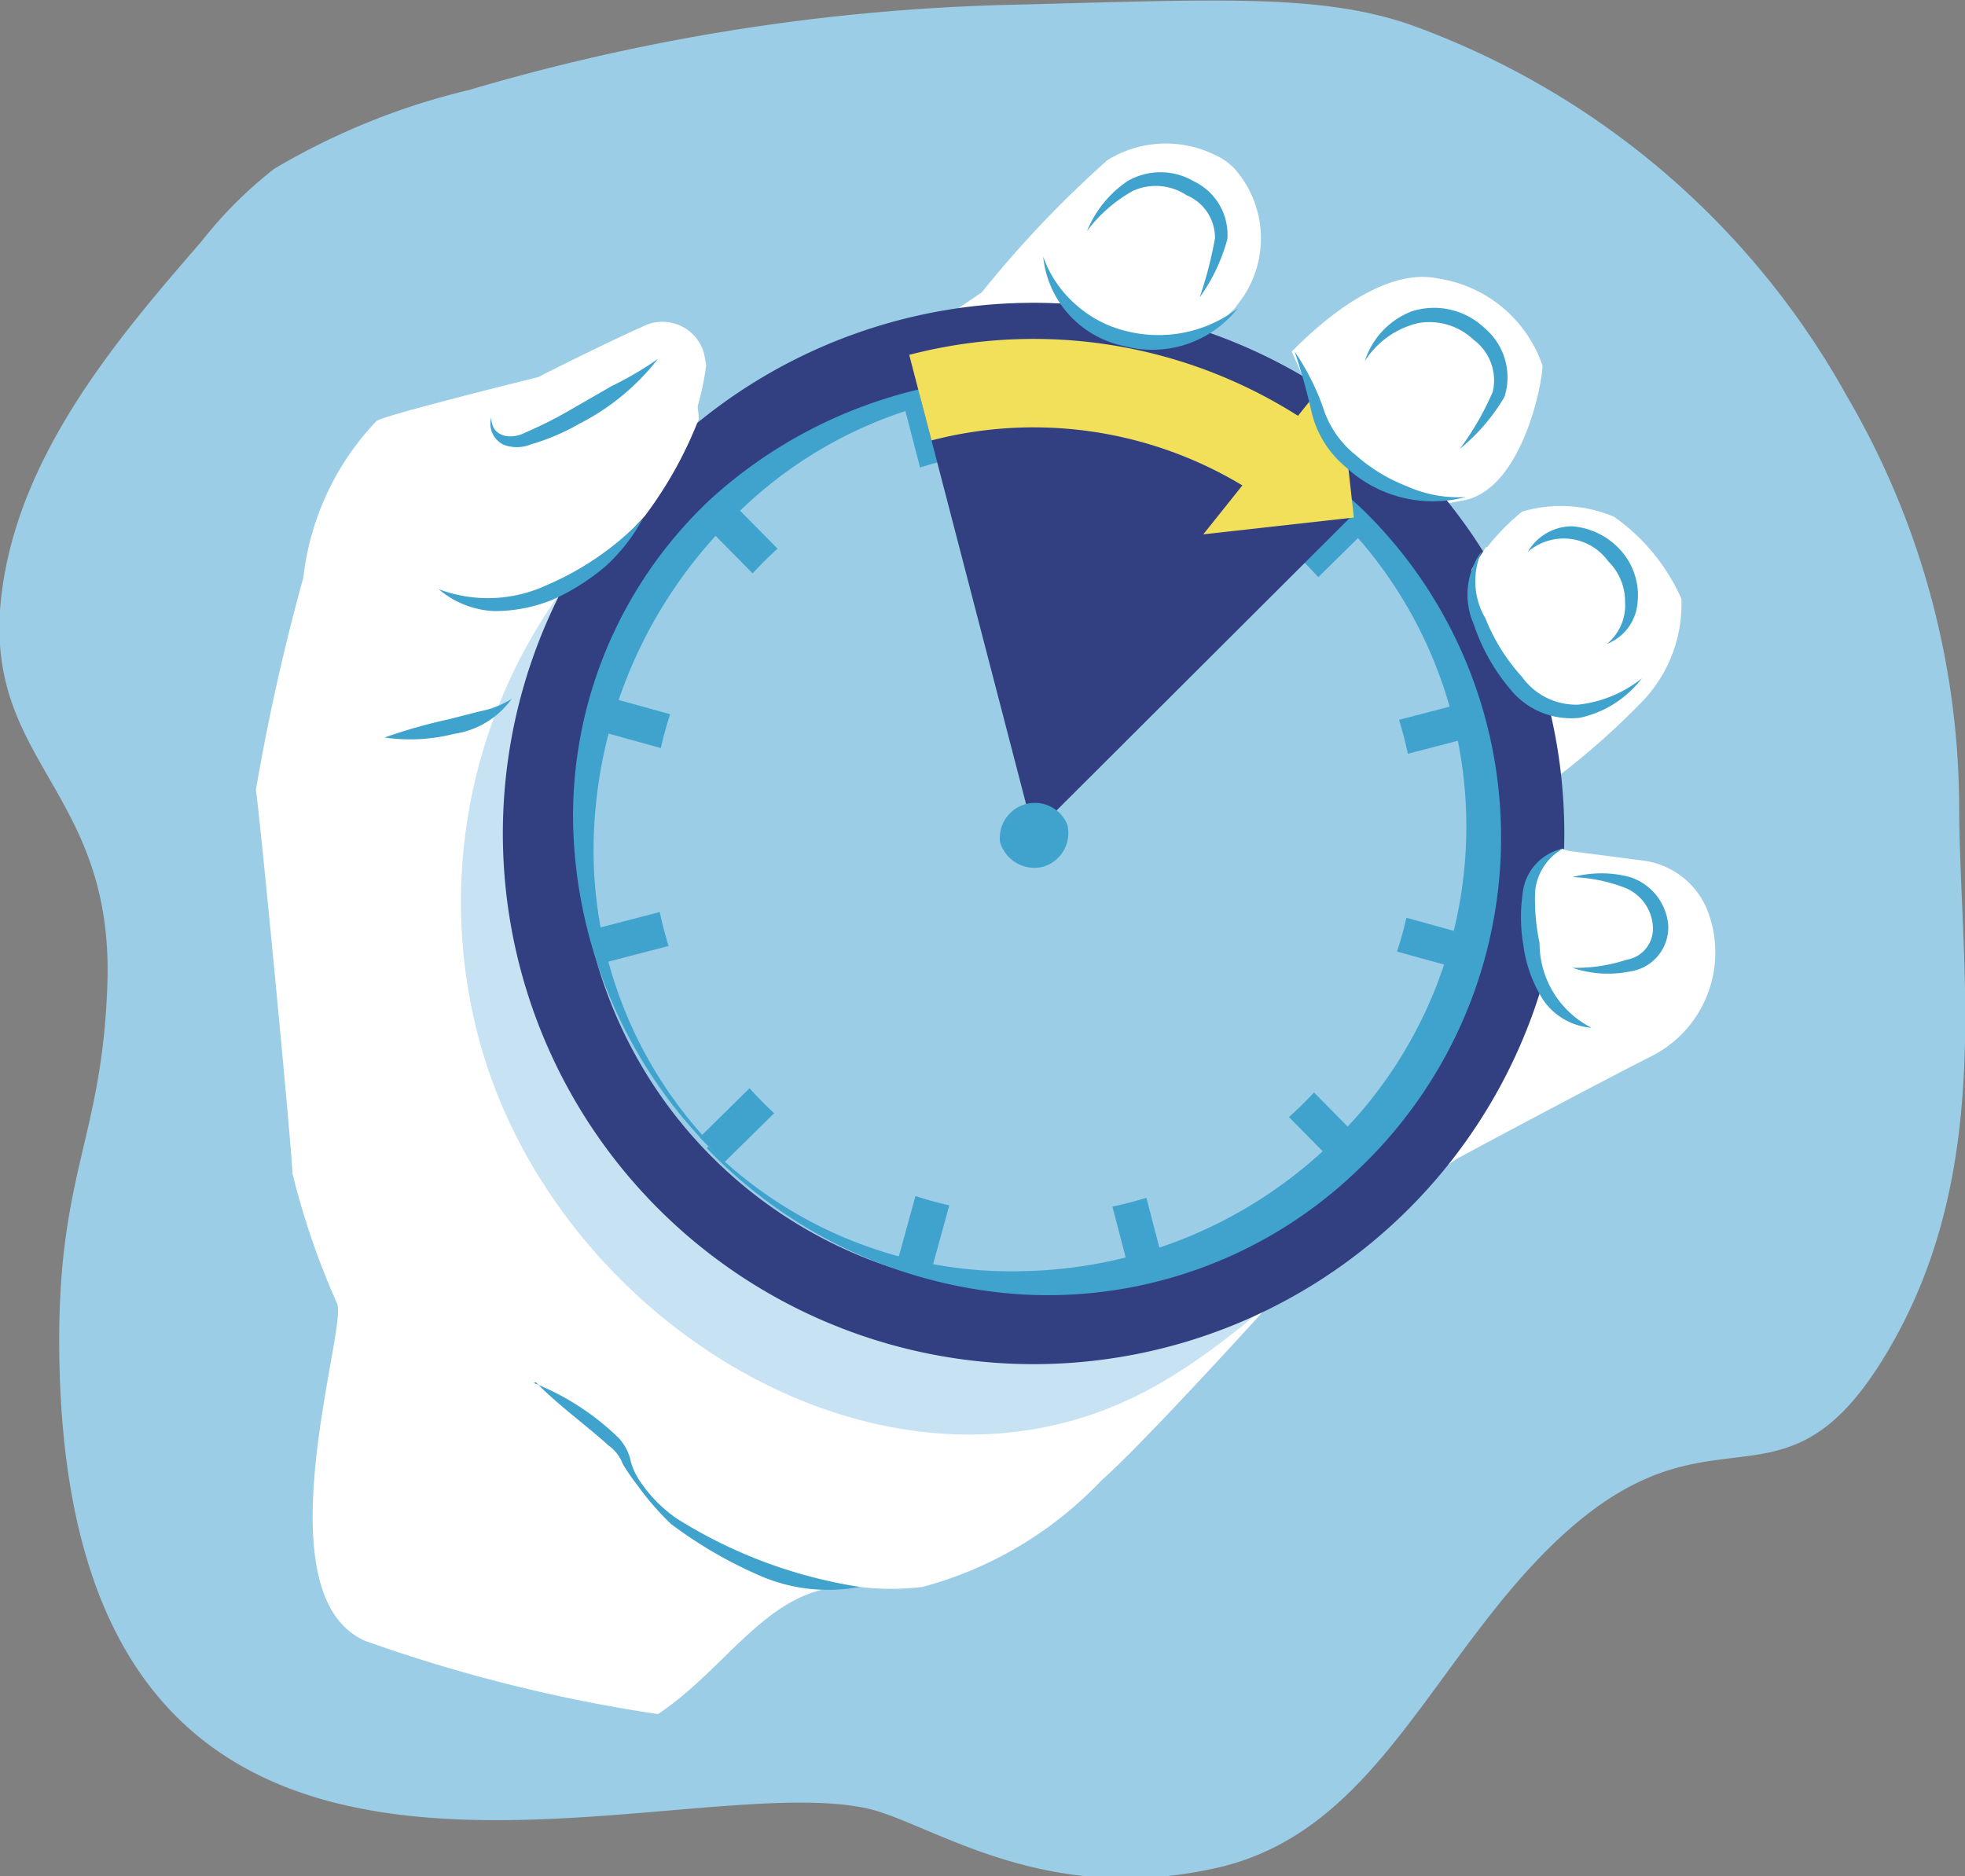 <?xml version="1.0" encoding="UTF-8"?> <svg xmlns="http://www.w3.org/2000/svg" viewBox="0 0 26.88 25.67"><rect x="0" y="0" width="26.88" height="25.67" fill="#808080" stroke="none"/> <defs> <style>.cls-1{fill:#9bcde6;}.cls-1,.cls-2,.cls-3,.cls-4,.cls-6,.cls-7,.cls-8{fill-rule:evenodd;}.cls-2{fill:#fff;}.cls-3{fill:#c6e2f3;}.cls-4{fill:#324081;}.cls-5,.cls-7{fill:none;stroke-miterlimit:10;}.cls-5{stroke:#40a3cd;stroke-width:0.48px;}.cls-6{fill:#40a3cd;}.cls-7{stroke:#f2df5a;stroke-width:1.21px;}.cls-8{fill:#f2df5a;}</style> </defs> <title>Ресурс 27этап4</title> <g id="Слой_2" data-name="Слой 2"> <g id="Слой_1-2" data-name="Слой 1"> <path class="cls-1" d="M2.75,3.31a5.83,5.83,0,0,1,1-1A9.57,9.57,0,0,1,6.42,1.23,28.57,28.57,0,0,1,13.65.07C16.54,0,18-.1,19.27.33a11.14,11.14,0,0,1,6,5.1A11.18,11.18,0,0,1,26.8,11c0,2.17.5,4.95-.95,7.44-1.65,2.84-2.61,0-5.47,3.66-1.18,1.5-2,3.1-3.81,3.47-2.39.51-3.9-.68-4.76-.84-2.9-.57-11,2.87-11-6.4,0-2.31.6-2.81.66-4.91.07-2.64-1.72-3-1.45-5.28C.25,6.2,1.65,4.58,2.75,3.31Z"></path> <path class="cls-2" d="M21.3,10.63l.07,1,1.08.14a1.1,1.1,0,0,1,.94.78,1.59,1.59,0,0,1-.82,1.91c-.77.39-2.53,1.33-2.67,1.41h0L17.68,17.5s-2,2.22-2.61,2.75a5.23,5.23,0,0,1-2.45,1.46,3.54,3.54,0,0,1-.86,0C10.56,21.61,10,22.79,9,23.45a21.25,21.25,0,0,1-4-1c-1.46-.63-.23-4.32-.39-4.62a10.43,10.43,0,0,1-.61-1.78c0-.27-.46-5.06-.5-5.24A29.58,29.58,0,0,1,4.15,7.9a3.7,3.7,0,0,1,1-2.14c.1-.08,2.21-.6,2.21-.6.71-.36,1.18-.58,1.47-.71a.59.59,0,0,1,.79.35A1.44,1.44,0,0,1,9.66,5a4,4,0,0,1-.87,2L9,7,13.43,4a14.87,14.87,0,0,1,1.72-1.81,1.52,1.52,0,0,1,1.47-.07.83.83,0,0,1,.27.19A1.44,1.44,0,0,1,17,4.07l-.11.15-.4.39,1.38.65-.2-.45c.17-.17,1.15-1.18,2-1A1.79,1.79,0,0,1,21.1,5c0,.26-.28,1.66-1.05,1.84l-.32.06.5.74A3.1,3.1,0,0,1,20.82,7a1.87,1.87,0,0,1,1.26.07A2.73,2.73,0,0,1,23,8.19a1.92,1.92,0,0,1-.5,1.37A10.16,10.16,0,0,1,21.3,10.63Z"></path> <path class="cls-3" d="M6.54,14.17A7.26,7.26,0,1,1,20.6,10.51c1,3.88-3.22,7.68-5,8.56C12.06,20.87,7.55,18.05,6.54,14.17Z"></path> <path class="cls-4" d="M7.11,13.22A7.26,7.26,0,1,1,16,18.42,7.26,7.26,0,0,1,7.11,13.22Z"></path> <path class="cls-1" d="M8.12,13a6.22,6.22,0,1,1,7.59,4.45A6.22,6.22,0,0,1,8.12,13Z"></path> <line class="cls-5" x1="12.58" y1="5.42" x2="15.69" y2="17.37"></line> <line class="cls-5" x1="20.12" y1="9.84" x2="8.16" y2="12.95"></line> <line class="cls-5" x1="9.8" y1="7" x2="18.47" y2="15.79"></line> <line class="cls-5" x1="18.54" y1="7.06" x2="9.74" y2="15.73"></line> <line class="cls-5" x1="8.19" y1="9.75" x2="20.09" y2="13.04"></line> <line class="cls-5" x1="15.78" y1="5.44" x2="12.5" y2="17.35"></line> <path class="cls-6" d="M9.69,15.68a6.53,6.53,0,0,1-1.85-4.4A5.94,5.94,0,0,1,9.73,6.82a6.42,6.42,0,0,1,4.53-1.66A6.55,6.55,0,0,1,18.67,7a6.26,6.26,0,0,1-.09,9A6.11,6.11,0,0,1,14,17.71a6.54,6.54,0,0,1-4.33-2Zm0,0h0A5.86,5.86,0,0,0,14,17.39a6.23,6.23,0,0,0,4.2-1.74,6,6,0,0,0,.25-8.43,5.79,5.79,0,0,0-4.22-1.89A5.9,5.9,0,0,0,10,7.11a6.41,6.41,0,0,0-1.87,4.17A5.85,5.85,0,0,0,9.72,15.65Z"></path> <path class="cls-1" d="M9.08,12.71a5.23,5.23,0,1,1,6.38,3.74A5.23,5.23,0,0,1,9.08,12.71Z"></path> <path class="cls-4" d="M14.14,11.4l-1.56-6v0a6.14,6.14,0,0,1,5.93,1.64l0,0Z"></path> <path class="cls-6" d="M13.68,11.52a.48.48,0,0,1,.92-.24.48.48,0,0,1-.34.58A.49.49,0,0,1,13.68,11.52Z"></path> <path class="cls-7" d="M12.59,5.44a6.14,6.14,0,0,1,4.95.83"></path> <polygon class="cls-8" points="18.29 5.02 16.46 7.31 18.52 7.08 18.29 5.02"></polygon> <path class="cls-2" d="M6,8.06c.82.52,1.93,0,2.82-1a5.53,5.53,0,0,0,.74-1.33,1.38,1.38,0,0,0-.08-.4Z"></path> <path class="cls-6" d="M5.26,10.09a7.26,7.26,0,0,1,.88-.25l.43-.11A1.23,1.23,0,0,0,7,9.56a1.18,1.18,0,0,1-.79.48A2.44,2.44,0,0,1,5.26,10.09Z"></path> <path class="cls-2" d="M15.56,4.66a1.48,1.48,0,0,1-1.29-1.15l.43-.22,2.09.7-.27.52-.66.2Z"></path> <path class="cls-2" d="M20.05,6.8a1.94,1.94,0,0,1-2-1.09l-.24-.8,1,.08,1.34,1.58Z"></path> <path class="cls-2" d="M21.45,9.75c-.53,0-1-.64-1.27-1.43l-.05-.53.2-.31s1.28,1.35,1.27,1.39S21.45,9.75,21.45,9.75Z"></path> <path class="cls-2" d="M21.37,11.61a.76.76,0,0,0-.48.84l.15.9.49.55,0-.76.05-1.45Z"></path> <path class="cls-6" d="M6,8.06A1.91,1.91,0,0,0,7.49,8a4,4,0,0,0,1.3-.9,2.44,2.44,0,0,1-.51.65,3.06,3.06,0,0,1-.71.45,2.1,2.1,0,0,1-.82.16A1.26,1.26,0,0,1,6,8.06Z"></path> <path class="cls-6" d="M16.93,4.22a1.49,1.49,0,0,1-1.57.51,1.39,1.39,0,0,1-1.09-1.22,1.56,1.56,0,0,0,.45.66,1.58,1.58,0,0,0,.69.36A1.79,1.79,0,0,0,16.93,4.22Z"></path> <path class="cls-6" d="M20.05,6.8a1.75,1.75,0,0,1-1.64-.41,1.39,1.39,0,0,1-.47-.76,8.37,8.37,0,0,0-.23-.82,3.28,3.28,0,0,1,.39.77,1.35,1.35,0,0,0,.45.65,2.32,2.32,0,0,0,.69.42A1.72,1.72,0,0,0,20.05,6.8Z"></path> <path class="cls-6" d="M22.46,9.28a1.45,1.45,0,0,1-.85.54,1.07,1.07,0,0,1-.95-.39,2.71,2.71,0,0,1-.5-.89,1,1,0,0,1,.11-1,1,1,0,0,0,.05.92,2.64,2.64,0,0,0,.5.8.91.91,0,0,0,.77.38A1.69,1.69,0,0,0,22.46,9.28Z"></path> <path class="cls-6" d="M6.72,5.71c0,.27.27.31.46.21a5.59,5.59,0,0,0,.6-.3l.59-.34A4.49,4.49,0,0,0,9,4.91a3.21,3.21,0,0,1-1.08.89,3,3,0,0,1-.66.28.5.5,0,0,1-.38,0A.32.32,0,0,1,6.72,5.71Z"></path> <path class="cls-6" d="M14.87,3.16a1.52,1.52,0,0,1,.55-.68.9.9,0,0,1,.91,0,.81.81,0,0,1,.46.79,2.47,2.47,0,0,1-.38.8,5.38,5.38,0,0,0,.21-.81.63.63,0,0,0-.39-.59.76.76,0,0,0-.73-.06A2,2,0,0,0,14.87,3.16Z"></path> <path class="cls-6" d="M18.67,4.94a1.08,1.08,0,0,1,.64-.68,1,1,0,0,1,1,.23.88.88,0,0,1,.27.94,2.63,2.63,0,0,1-.61.71,3.84,3.84,0,0,0,.45-.78.69.69,0,0,0-.26-.71.88.88,0,0,0-.76-.23A1.19,1.19,0,0,0,18.67,4.94Z"></path> <path class="cls-6" d="M20.9,7.55a.7.7,0,0,1,.61-.35,1,1,0,0,1,.67.34.92.92,0,0,1,.22.71.66.66,0,0,1-.42.56.68.68,0,0,0,.25-.57A.77.77,0,0,0,22,7.68.75.75,0,0,0,20.9,7.55Z"></path> <path class="cls-6" d="M21.51,12a1.52,1.52,0,0,1,.79,0,.76.76,0,0,1,.52.65.61.61,0,0,1-.52.64,1.51,1.51,0,0,1-.79-.05,2.21,2.21,0,0,0,.74-.11.43.43,0,0,0,.36-.46.61.61,0,0,0-.37-.52A2.18,2.18,0,0,0,21.51,12Z"></path> <path class="cls-6" d="M21.77,14.06a.88.88,0,0,1-.66-.38,1.84,1.84,0,0,1-.27-.74,2.32,2.32,0,0,1,0-.79.7.7,0,0,1,.54-.54.75.75,0,0,0-.38.58,2.88,2.88,0,0,0,.06.71A1.3,1.3,0,0,0,21.77,14.06Z"></path> <path class="cls-6" d="M7.3,18.92a3.51,3.51,0,0,1,1.16.75.66.66,0,0,1,.17.33.94.94,0,0,0,.15.3,1.91,1.91,0,0,0,.47.47,6.6,6.6,0,0,0,2.51.94v0a2.34,2.34,0,0,1-1.38-.16,6,6,0,0,1-1.2-.7,3.8,3.8,0,0,1-.46-.53,3,3,0,0,1-.2-.29.54.54,0,0,0-.19-.25c-.32-.29-.7-.56-1-.87Z"></path> </g> </g> </svg> 